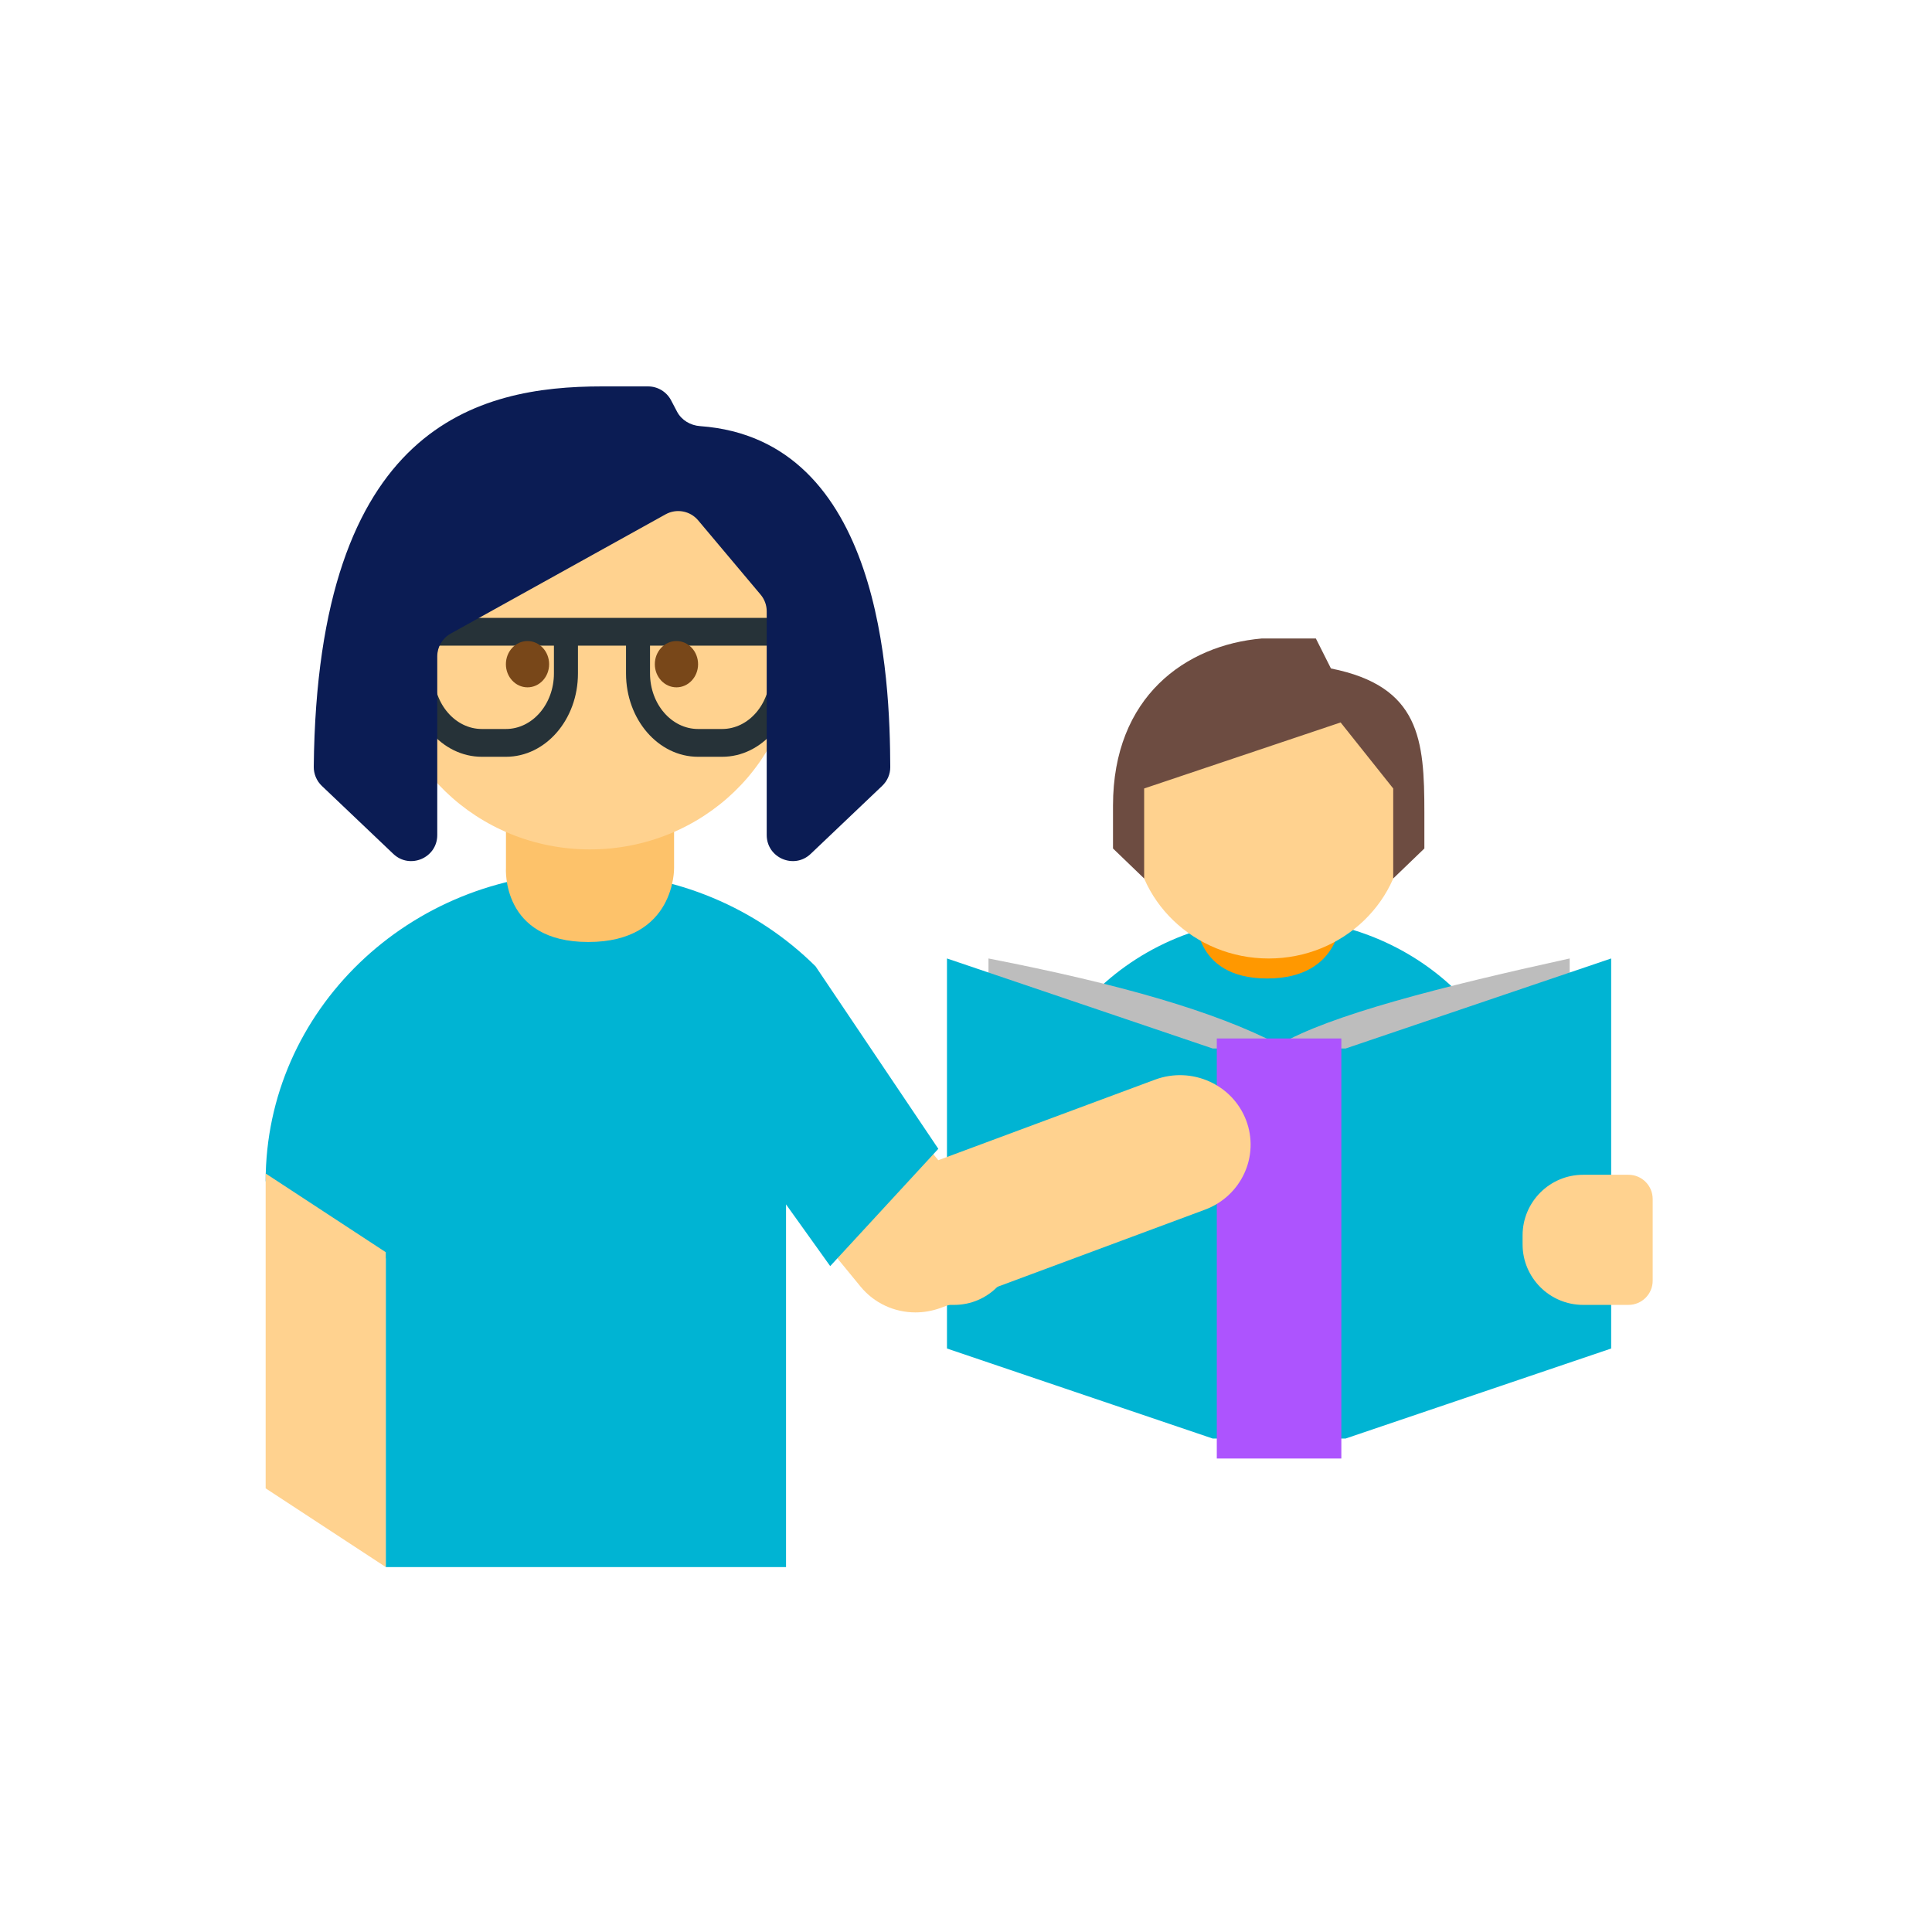 <svg width="80" height="80" viewBox="0 0 80 80" fill="none" xmlns="http://www.w3.org/2000/svg">
<path d="M52.84 38.034C49.718 38.034 46.925 39.346 45.013 41.415L43.509 44.681L42.649 49.182L46.318 50.458V57.912H59.363V50.458L63.277 47.973C63.277 42.484 58.604 38.034 52.84 38.034Z" fill="#00B4D3"/>
<path d="M55.541 33.892H49.527V37.867C49.527 37.867 49.341 40.517 52.472 40.517C55.604 40.517 55.541 37.867 55.541 37.867V33.892Z" fill="#FF9800"/>
<path d="M52.534 39.689C55.619 39.689 58.12 37.279 58.12 34.305C58.12 31.332 55.619 28.922 52.534 28.922C49.449 28.922 46.947 31.332 46.947 34.305C46.947 37.279 49.449 39.689 52.534 39.689Z" fill="#FFD28F"/>
<path d="M52.251 26.438C49.109 26.71 46.087 28.835 46.087 33.362V35.134L47.377 36.376V32.649L55.512 29.915L57.69 32.649V36.376L58.98 35.134V33.639C58.98 30.64 58.806 28.415 55.112 27.68L54.487 26.438H52.251Z" fill="#6D4C41"/>
<path d="M64.997 55.166L55.644 58.738H50.29L40.931 55.166V39.688C46.443 40.765 50.296 41.877 52.964 43.26H52.97C55.038 42.047 59.603 40.871 64.997 39.688V55.166Z" fill="#BDBDBD"/>
<path d="M66.715 55.839L55.72 59.566H50.213L39.212 55.839V39.688L50.213 43.416H55.72L66.715 39.688V55.839Z" fill="#00B4D3"/>
<path d="M55.542 43.001H50.385V60.394H55.542V43.001Z" fill="#AD54FE"/>
<path d="M37.637 54.033H39.511C40.898 54.033 42.022 52.908 42.021 51.523V51.155C42.021 49.769 40.896 48.644 39.511 48.645H37.637C37.082 48.645 36.633 49.094 36.633 49.649V53.028C36.632 53.584 37.082 54.034 37.637 54.033Z" fill="#FFD28F"/>
<path d="M67.431 54.033H65.557C64.17 54.033 63.045 52.908 63.047 51.523V51.155C63.047 49.769 64.171 48.644 65.557 48.645H67.431C67.985 48.645 68.434 49.094 68.434 49.649V53.028C68.436 53.583 67.985 54.033 67.431 54.033Z" fill="#FFD28F"/>
<path d="M37.906 54.344C37.041 54.344 36.2 53.966 35.634 53.275L28.56 44.649C27.546 43.412 27.742 41.6 28.997 40.602C30.258 39.605 32.093 39.8 33.106 41.033L38.853 48.042L47.83 44.705C49.34 44.147 51.026 44.894 51.597 46.382C52.166 47.868 51.405 49.528 49.894 50.09L38.938 54.163C38.601 54.283 38.252 54.344 37.906 54.344Z" fill="#FFD28F"/>
<path d="M11 48.912L15.973 52.108V64.889H32.548V49.871L34.377 52.427L38.854 47.57L33.77 40.013C31.36 37.623 27.993 36.131 24.26 36.131C16.937 36.131 11 41.854 11 48.912Z" fill="#00B4D3"/>
<path d="M11 48.592V61.629L15.974 64.888V63.258V59.999V51.851L11 48.592Z" fill="#FFD28F"/>
<path d="M27.912 31.337H20.951V35.938C20.951 35.938 20.735 39.006 24.36 39.006C27.985 39.006 27.912 35.938 27.912 35.938V31.337Z" fill="#FDC26A"/>
<path d="M24.429 35.172C29.093 35.172 32.885 31.518 32.885 27.024C32.885 22.53 29.093 18.876 24.429 18.876C19.765 18.876 15.974 22.53 15.974 27.024C15.974 31.518 19.765 35.172 24.429 35.172Z" fill="#FFD28F"/>
<path d="M31.89 26.735V27.886C31.89 29.154 30.998 30.186 29.901 30.186H28.906C27.809 30.186 26.916 29.154 26.916 27.886V26.735H31.89ZM22.937 26.735V27.886C22.937 29.154 22.045 30.186 20.948 30.186H19.953C18.856 30.186 17.963 29.154 17.963 27.886V26.735H22.937ZM32.885 25.585H16.969V27.886C16.969 29.792 18.305 31.337 19.953 31.337H20.948C22.596 31.337 23.932 29.792 23.932 27.886V26.735H25.922V27.886C25.922 29.792 27.258 31.337 28.906 31.337H29.901C31.549 31.337 32.885 29.792 32.885 27.886V25.585Z" fill="#263238"/>
<path d="M27.115 27.503C27.115 26.974 27.516 26.544 28.011 26.544C28.505 26.544 28.906 26.974 28.906 27.503C28.906 28.031 28.505 28.461 28.011 28.461C27.516 28.461 27.115 28.031 27.115 27.503ZM20.948 27.503C20.948 28.031 21.349 28.461 21.843 28.461C22.337 28.461 22.738 28.031 22.738 27.503C22.738 26.974 22.337 26.544 21.843 26.544C21.349 26.544 20.948 26.974 20.948 27.503Z" fill="#784719"/>
<path d="M24.927 16C19.802 16 13.136 17.587 12.992 31.752C12.989 32.047 13.111 32.337 13.325 32.541L16.286 35.358C16.972 36.01 18.106 35.524 18.106 34.577V27.179C18.106 26.787 18.318 26.427 18.66 26.237L27.561 21.297C28.012 21.047 28.577 21.151 28.909 21.546L31.495 24.622C31.659 24.816 31.748 25.061 31.748 25.315V34.577C31.748 35.524 32.882 36.01 33.568 35.358L36.529 32.541C36.743 32.337 36.865 32.06 36.864 31.765C36.849 28.12 36.521 18.187 28.991 17.645C28.592 17.617 28.221 17.4 28.035 17.046L27.788 16.576C27.602 16.222 27.234 16 26.834 16H24.927Z" fill="#0B1C54"/>
</svg>
